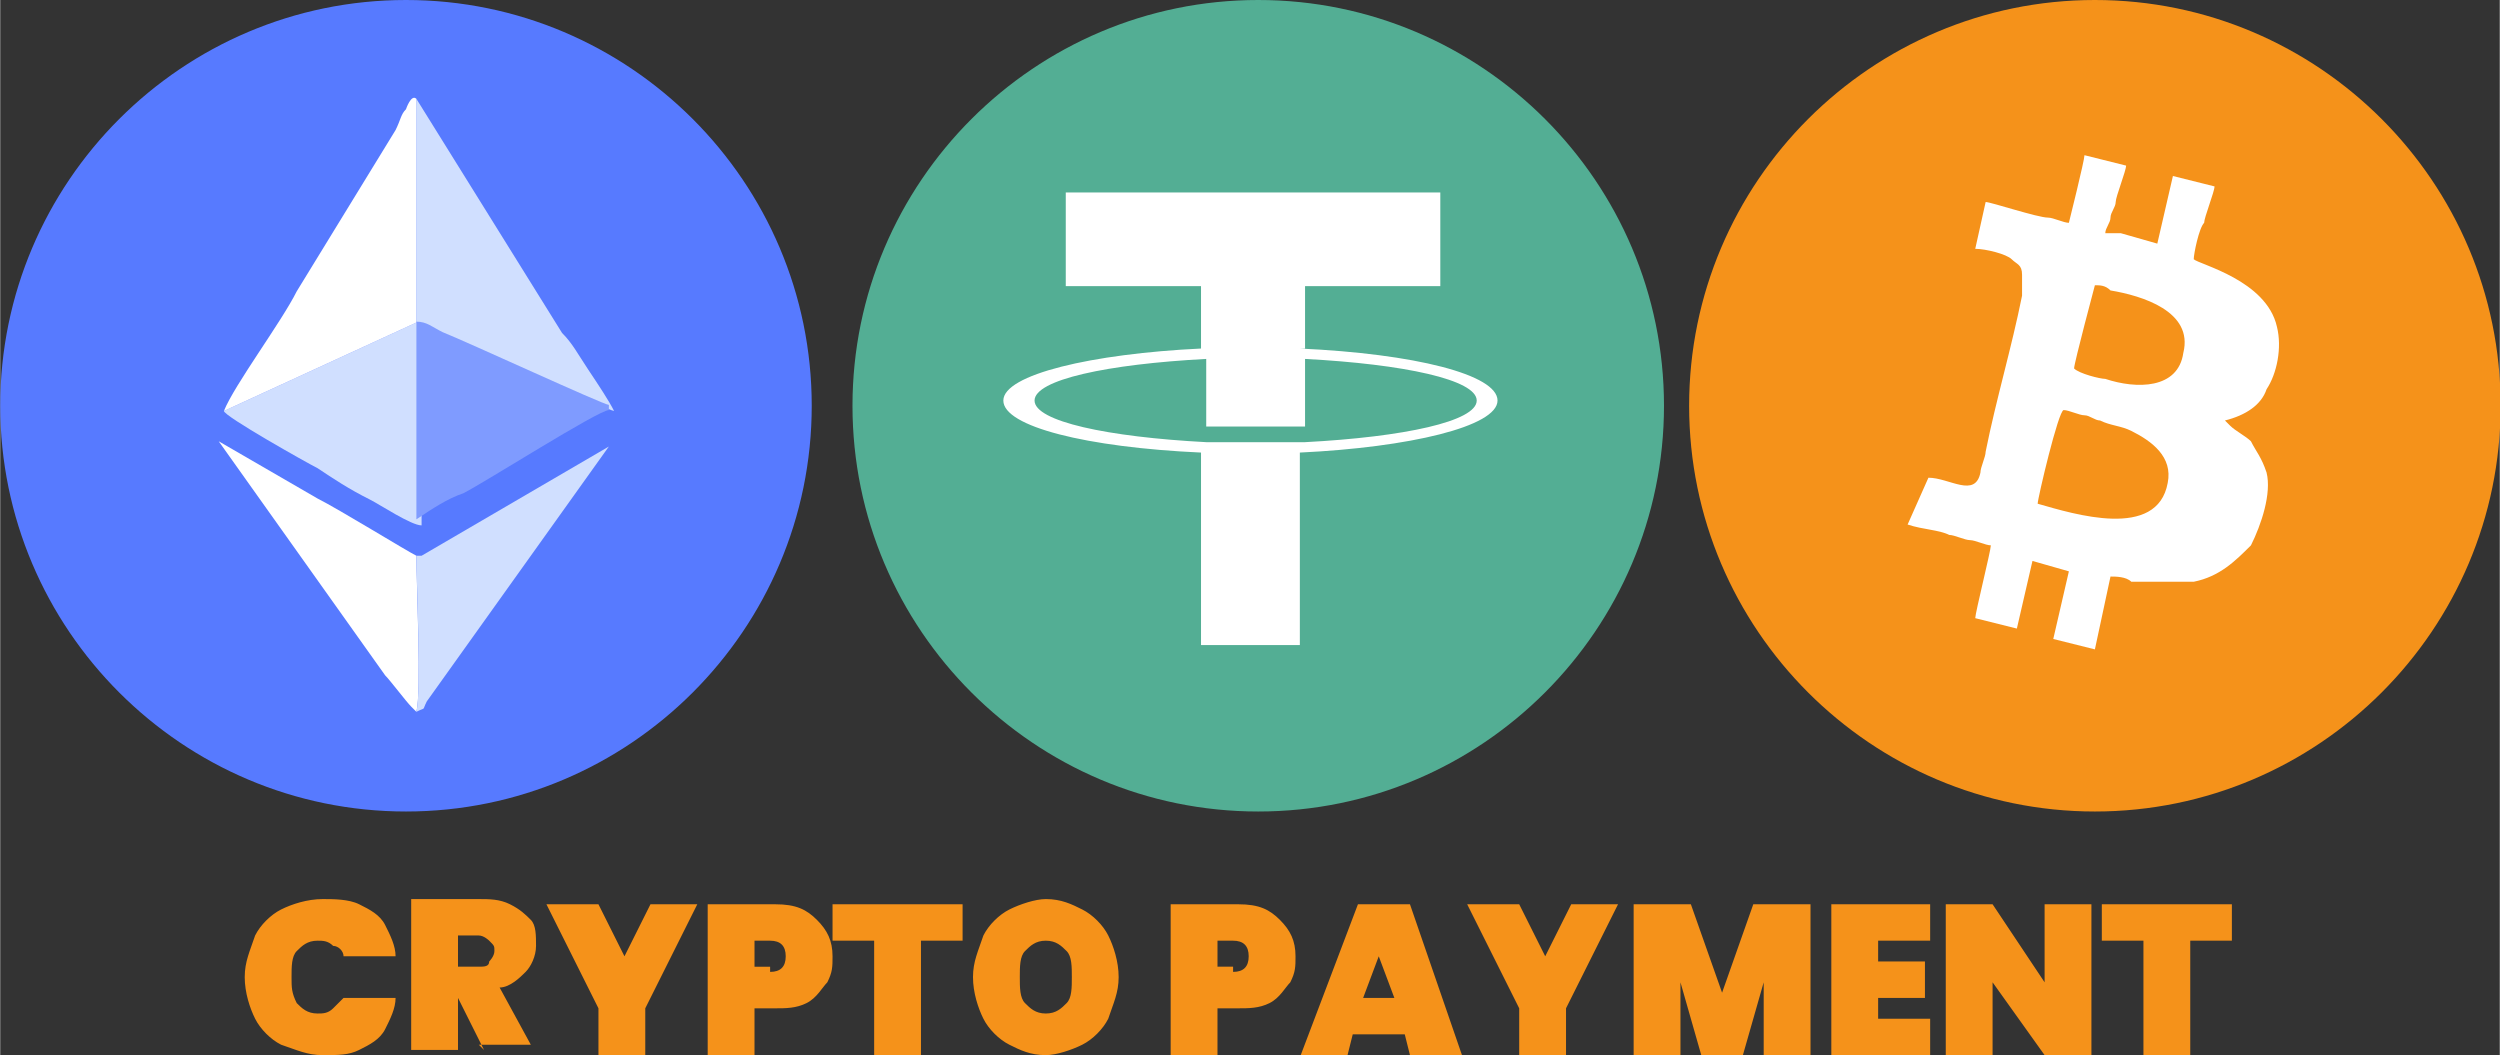 <?xml version="1.0" encoding="UTF-8"?>
<!DOCTYPE svg PUBLIC "-//W3C//DTD SVG 1.1//EN" "http://www.w3.org/Graphics/SVG/1.1/DTD/svg11.dtd">
<!-- Creator: CorelDRAW 2017 -->
<svg xmlns="http://www.w3.org/2000/svg" xml:space="preserve" width="77.507mm" height="32.712mm" version="1.1" style="shape-rendering:geometricPrecision; text-rendering:geometricPrecision; image-rendering:optimizeQuality; fill-rule:evenodd; clip-rule:evenodd"
viewBox="0 0 2883 1217"
 xmlns:xlink="http://www.w3.org/1999/xlink">
 <rect x="0" y="0" width="2883" height="1217" fill="#333333" stroke="none"/>
 <defs>
  <style type="text/css">
   <![CDATA[
    .fil4 {fill:#53AE94}
    .fil0 {fill:#577AFF}
    .fil3 {fill:#7F9BFF}
    .fil1 {fill:#D0DFFF}
    .fil5 {fill:#F5921A}
    .fil2 {fill:white}
    .fil6 {fill:#F5921A;fill-rule:nonzero}
   ]]>
  </style>
 </defs>
 <g id="Layer_x0020_1">
  <g id="_2497894664672">
   <g id="_2497835274064">
    <path class="fil0" d="M468 0c258,0 468,210 468,468 0,258 -210,468 -468,468 -258,0 -468,-210 -468,-468 0,-258 210,-468 468,-468z"/>
    <path class="fil1" d="M258 474c0,6 96,60 108,66 18,12 36,24 60,36 12,6 48,30 60,30l0 -228c12,0 18,6 30,12 30,12 186,84 192,84 -6,-12 -18,-30 -30,-48 -12,-18 -18,-30 -30,-42l-168 -270 0 258 -222 102 0 0z"/>
    <path class="fil2" d="M258 474l222 -102 0 -258c-6,-6 -12,12 -12,12 -6,6 -6,12 -12,24l-114 186c-18,36 -72,108 -84,138z"/>
    <path class="fil3" d="M480 599c18,-12 36,-24 54,-30 24,-12 156,-96 168,-96l0 -6c-6,0 -162,-72 -192,-84 -12,-6 -18,-12 -30,-12l0 228 0 0z"/>
    <path class="fil2" d="M480 821c6,-24 0,-144 0,-180 -12,-6 -90,-54 -114,-66l-114 -66 192 270c6,6 24,30 30,36l0 0 6 6z"/>
    <path class="fil1" d="M480 641c0,30 6,156 0,180 12,-6 6,0 12,-12l210 -294 -216 126 -6 0z"/>
    <path class="fil4" d="M1451 0c258,0 468,210 468,468 0,258 -210,468 -468,468 -258,0 -468,-210 -468,-468 0,-258 210,-468 468,-468z"/>
    <path class="fil5" d="M2416 0c258,0 468,210 468,468 0,258 -210,468 -468,468 -258,0 -468,-210 -468,-468 0,-258 210,-468 468,-468z"/>
    <g>
     <path class="fil2" d="M1505 402l0 -72 156 0 0 -108 -432 0 0 108 156 0 0 72c-126,6 -228,30 -228,60 0,30 96,54 228,60l0 222 114 0 0 -222c126,-6 228,-30 228,-60 0,-30 -96,-54 -228,-60l0 0 6 0zm0 108l0 0c-6,0 -18,0 -54,0 -30,0 -48,0 -60,0l0 0c-114,-6 -198,-24 -198,-48 0,-24 84,-42 198,-48l0 78c6,0 30,0 60,0 36,0 54,0 54,0l0 -78c114,6 198,24 198,48 0,24 -84,42 -198,48l0 0zm0 0l0 0 0 0z"/>
    </g>
    <path class="fil2" d="M2350 581c0,-6 24,-108 30,-108 6,0 18,6 24,6 6,0 12,6 18,6 12,6 24,6 36,12 24,12 48,30 42,60 -12,66 -108,36 -150,24l0 0zm42 -156c0,-6 24,-96 24,-96 6,0 12,0 18,6 36,6 96,24 84,72 -6,42 -54,42 -90,30 -6,0 -30,-6 -36,-12l0 0zm36 -156c0,-6 6,-12 6,-18 0,-6 6,-12 6,-18 0,-6 12,-36 12,-42l-48 -12c0,6 -18,78 -18,78 -6,0 -18,-6 -24,-6 -12,0 -66,-18 -72,-18l-12 54c12,0 36,6 42,12 6,6 12,6 12,18 0,12 0,18 0,24 -12,60 -30,120 -42,180 0,6 -6,18 -6,24 -6,30 -36,6 -60,6l-24 54c18,6 36,6 48,12 6,0 18,6 24,6 6,0 18,6 24,6 0,6 -18,78 -18,84l48 12 18 -78 42 12 -18 78 48 12 18 -84c6,0 18,0 24,6 6,0 18,0 24,0 18,0 36,0 48,0 30,-6 48,-24 66,-42 12,-24 24,-60 18,-84 -6,-18 -12,-24 -18,-36 -6,-6 -18,-12 -24,-18 0,0 -6,-6 -6,-6 24,-6 42,-18 48,-36 12,-18 18,-48 12,-72 -12,-54 -90,-72 -96,-78 0,-6 6,-36 12,-42 0,-6 12,-36 12,-42l-48 -12 -18 78 -42 -12 -18 0z"/>
    <path class="fil6" d="M282 1127c0,-18 6,-30 12,-48 6,-12 18,-24 30,-30 12,-6 30,-12 48,-12 12,0 30,0 42,6 12,6 24,12 30,24 6,12 12,24 12,36l-60 0c0,-6 -6,-12 -12,-12 -6,-6 -12,-6 -18,-6 -12,0 -18,6 -24,12 -6,6 -6,18 -6,30 0,12 0,18 6,30 6,6 12,12 24,12 6,0 12,0 18,-6 6,-6 6,-6 12,-12l60 0c0,12 -6,24 -12,36 -6,12 -18,18 -30,24 -12,6 -24,6 -42,6 -18,0 -30,-6 -48,-12 -12,-6 -24,-18 -30,-30 -6,-12 -12,-30 -12,-48l0 0zm276 84l-30 -60 0 0 0 60 -54 0 0 -174 78 0c12,0 24,0 36,6 12,6 18,12 24,18 6,6 6,18 6,30 0,12 -6,24 -12,30 -6,6 -18,18 -30,18l36 66 -60 0 6 6zm-30 -96l24 0c6,0 12,0 12,-6 0,0 6,-6 6,-12 0,-6 0,-6 -6,-12 0,0 -6,-6 -12,-6l-24 0 0 30 0 6zm276 -72l-60 120 0 54 -54 0 0 -54 -60 -120 60 0 30 60 30 -60 60 0 -6 0zm156 60c0,12 0,18 -6,30 -6,6 -12,18 -24,24 -12,6 -24,6 -36,6l-24 0 0 54 -54 0 0 -174 78 0c24,0 36,6 48,18 12,12 18,24 18,42l0 0zm-72 18c12,0 18,-6 18,-18 0,-12 -6,-18 -18,-18l-18 0 0 30 18 0 0 6zm222 -78l0 42 -48 0 0 132 -54 0 0 -132 -48 0 0 -42 144 0 6 0zm96 174c-18,0 -30,-6 -42,-12 -12,-6 -24,-18 -30,-30 -6,-12 -12,-30 -12,-48 0,-18 6,-30 12,-48 6,-12 18,-24 30,-30 12,-6 30,-12 42,-12 18,0 30,6 42,12 12,6 24,18 30,30 6,12 12,30 12,48 0,18 -6,30 -12,48 -6,12 -18,24 -30,30 -12,6 -30,12 -42,12zm0 -48c12,0 18,-6 24,-12 6,-6 6,-18 6,-30 0,-12 0,-24 -6,-30 -6,-6 -12,-12 -24,-12 -12,0 -18,6 -24,12 -6,6 -6,18 -6,30 0,12 0,24 6,30 6,6 12,12 24,12zm288 -66c0,12 0,18 -6,30 -6,6 -12,18 -24,24 -12,6 -24,6 -36,6l-24 0 0 54 -54 0 0 -174 78 0c24,0 36,6 48,18 12,12 18,24 18,42l0 0zm-72 18c12,0 18,-6 18,-18 0,-12 -6,-18 -18,-18l-18 0 0 30 18 0 0 6zm198 72l-60 0 -6 24 -54 0 66 -174 60 0 60 174 -60 0 -6 -24 0 0zm-12 -42l-18 -48 -18 48 30 0 6 0zm258 -108l-60 120 0 54 -54 0 0 -54 -60 -120 60 0 30 60 30 -60 60 0 -6 0zm222 0l0 174 -54 0 0 -84 -24 84 -48 0 -24 -84 0 84 -54 0 0 -174 66 0 36 102 36 -102 66 0 0 0zm78 42l0 24 54 0 0 42 -54 0 0 24 60 0 0 42 -114 0 0 -174 114 0 0 42 -60 0zm246 132l-54 0 -60 -84 0 84 -54 0 0 -174 54 0 60 90 0 -90 54 0 0 174zm162 -174l0 42 -48 0 0 132 -54 0 0 -132 -48 0 0 -42 144 0 6 0z"/>
   </g>
  </g>
 </g>
</svg>
